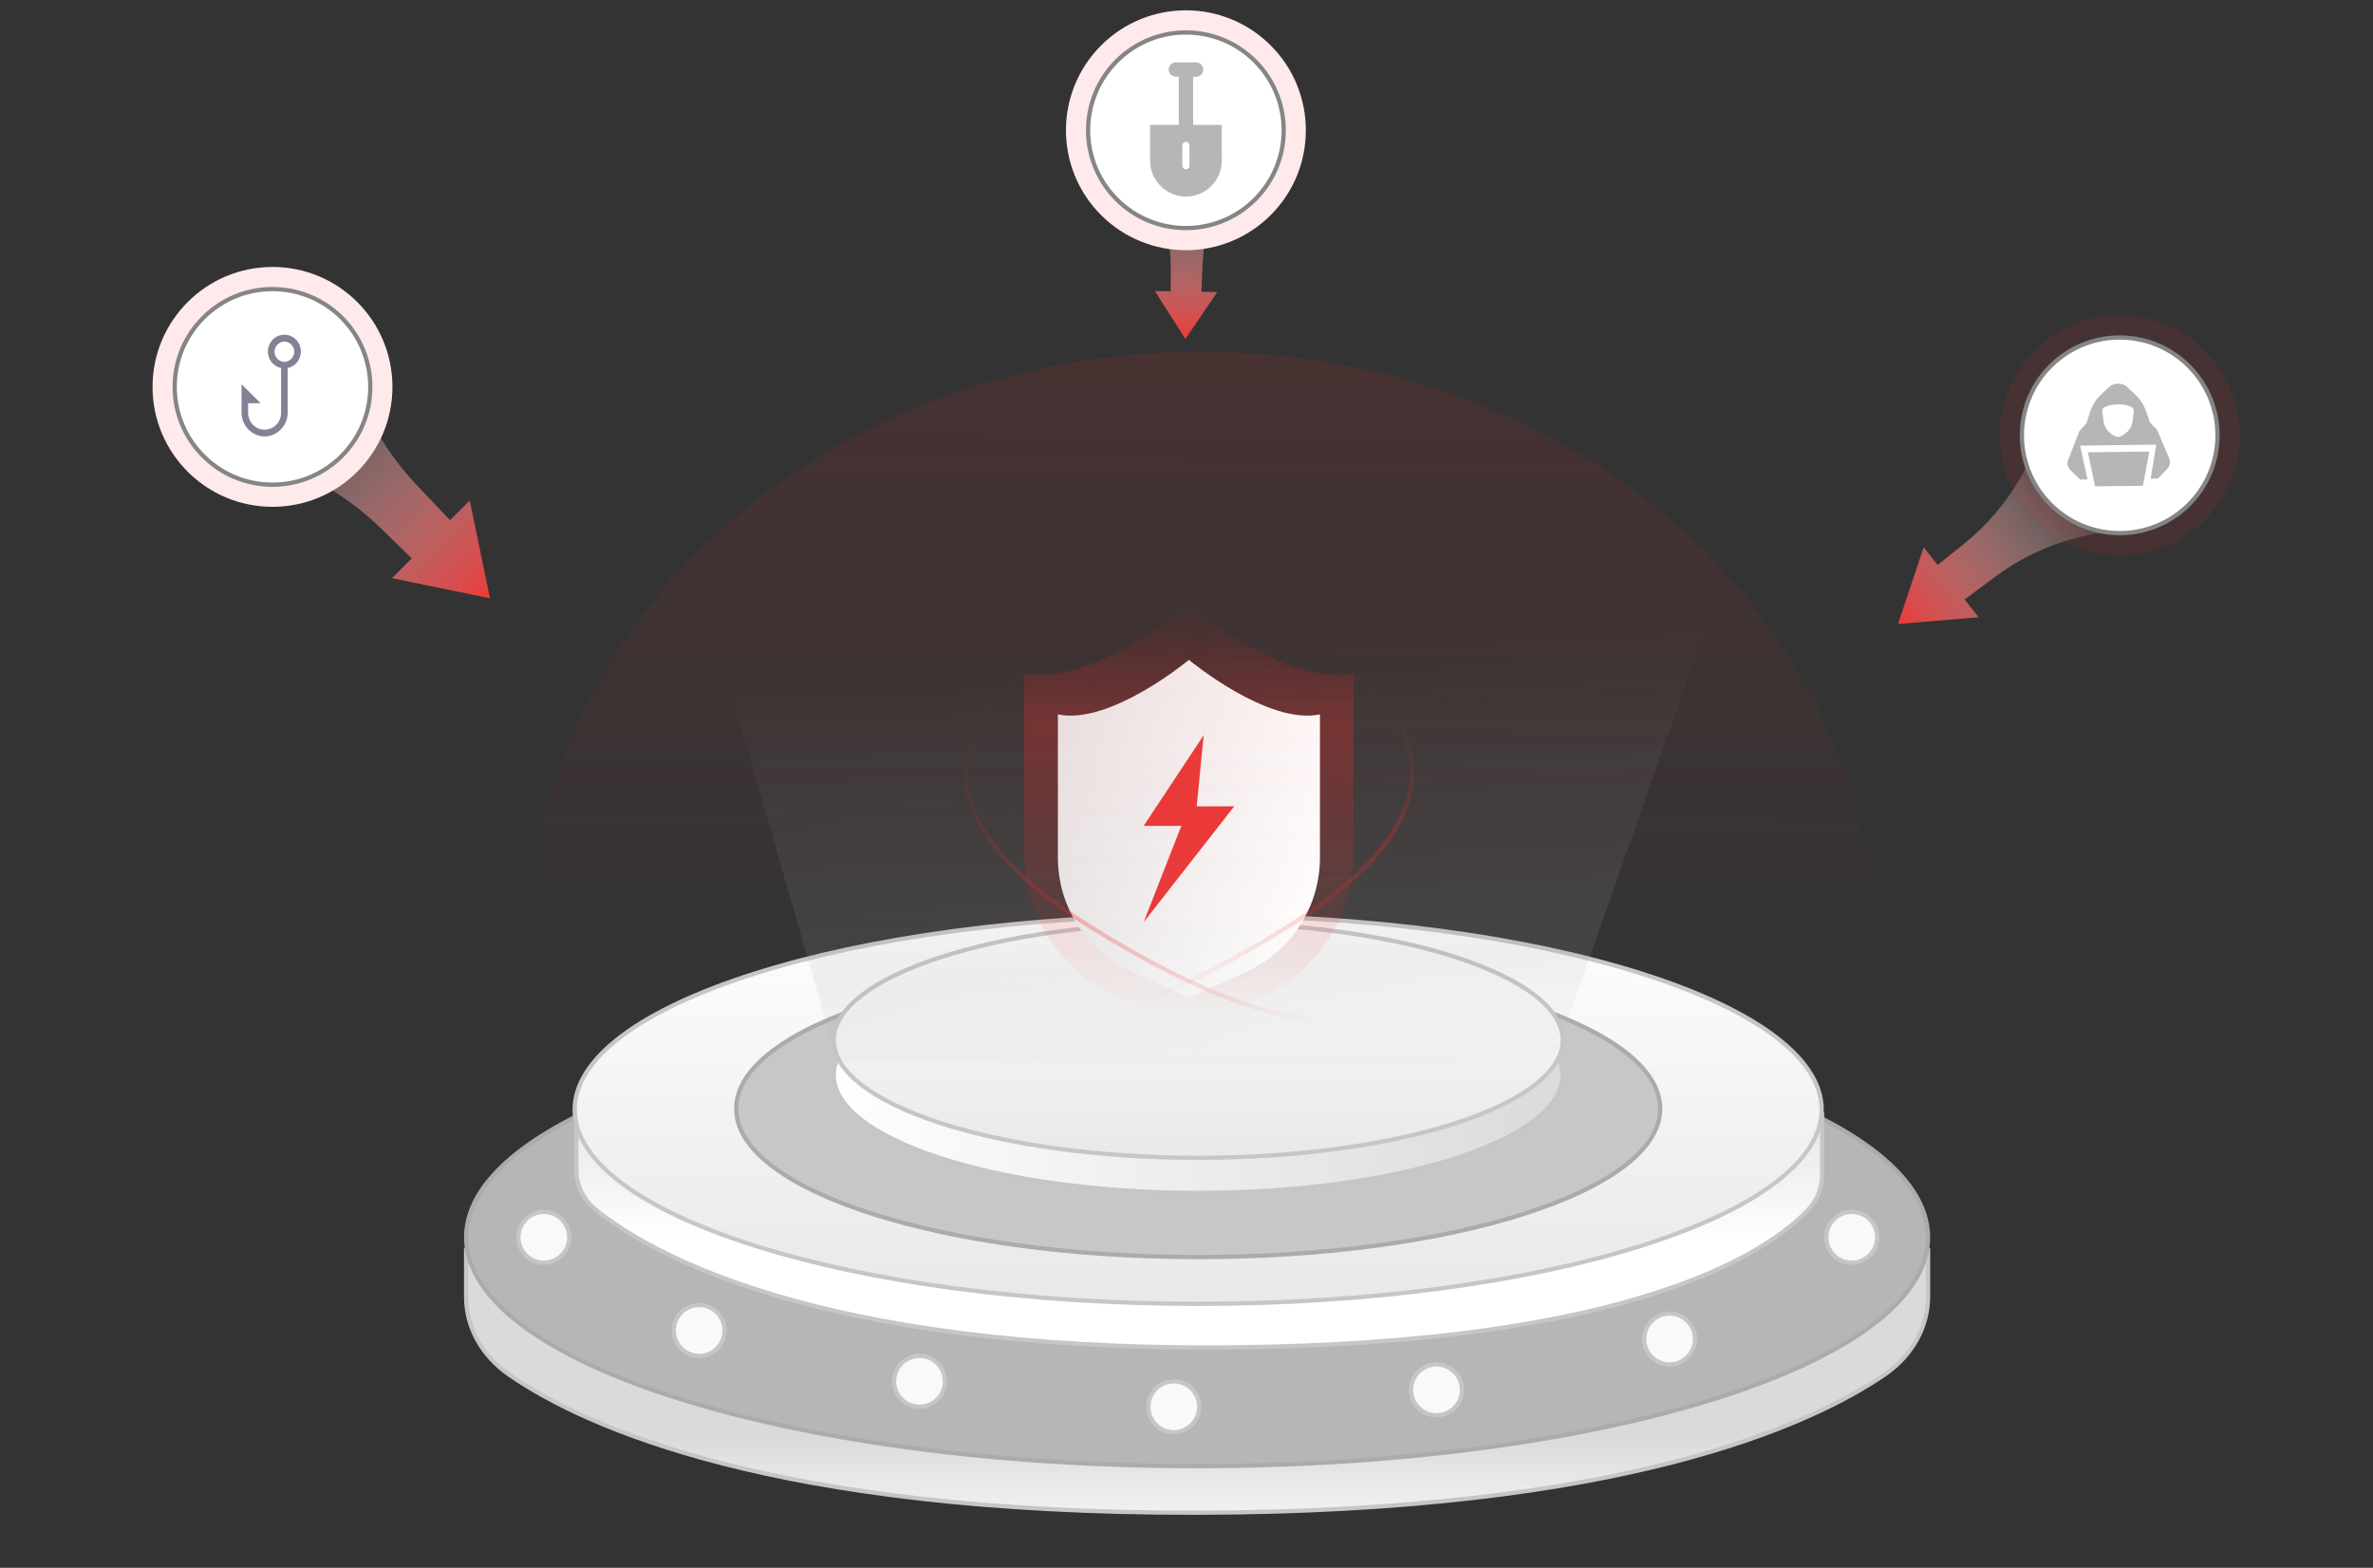 <svg width="560" height="370" viewBox="0 0 560 370" fill="none" xmlns="http://www.w3.org/2000/svg">
<rect x="0" y="0" width="560" height="370" fill="#333333" stroke="none"/>
<g clip-path="url(#clip0_98_136)">
<path d="M110 295V306.122C110 313.262 113.754 320.007 120.203 324.458C137.925 336.691 182.553 357.164 282.5 356.999C382.267 356.834 426.916 336.562 444.702 324.43C451.214 319.989 455 313.207 455 306.031V295H110Z" fill="url(#paint0_linear_98_136)" stroke="#C7C6C6"/>
<path d="M282.5 346C377.769 346 455 321.823 455 292C455 262.177 377.769 238 282.5 238C187.231 238 110 262.177 110 292C110 321.823 187.231 346 282.5 346Z" fill="#B6B6B6" stroke="#ABABAB"/>
<path d="M136 263V276.085C136 279.699 137.673 283.126 140.616 285.506C152.845 295.398 192.062 318.718 289.501 317.983C386.389 317.248 417.718 295.036 426.728 285.477C428.857 283.215 430 280.306 430 277.319V263.01H136V263Z" fill="url(#paint1_linear_98_136)" stroke="#C7C6C6"/>
<path d="M429.89 261.873C429.89 273.986 414.312 285.453 387.426 293.973C360.741 302.43 323.745 307.707 282.754 307.707C241.762 307.707 204.755 302.441 178.081 293.973C151.195 285.453 135.617 273.986 135.617 261.873C135.617 249.76 151.195 238.293 178.081 229.773C204.755 221.316 241.762 216.038 282.754 216.038C323.745 216.038 360.752 221.305 387.426 229.773C414.301 238.293 429.89 249.76 429.89 261.873Z" fill="url(#paint2_linear_98_136)" stroke="#C7C6C6"/>
<path d="M282.764 296.665C342.979 296.665 391.792 280.988 391.792 261.651C391.792 242.313 342.979 226.636 282.764 226.636C222.55 226.636 173.736 242.313 173.736 261.651C173.736 280.988 222.55 296.665 282.764 296.665Z" fill="#C7C7C7" stroke="#ABABAB"/>
<path d="M368.774 253.755C368.774 261.089 359.66 268.041 343.955 273.202C328.355 278.331 306.725 281.521 282.764 281.521C258.803 281.521 237.174 278.331 221.574 273.202C205.858 268.041 196.754 261.089 196.754 253.755C196.754 246.422 205.868 239.47 221.574 234.309C237.174 229.18 258.803 225.99 282.764 225.99C306.725 225.99 328.355 229.18 343.955 234.309C359.671 239.47 368.774 246.422 368.774 253.755Z" fill="url(#paint3_linear_98_136)" stroke="#C7C6C6"/>
<path d="M368.774 245.479C368.774 252.812 359.66 259.764 343.955 264.925C328.355 270.054 306.725 273.244 282.764 273.244C258.803 273.244 237.174 270.054 221.574 264.925C205.858 259.764 196.754 252.812 196.754 245.479C196.754 238.145 205.868 231.193 221.574 226.032C237.174 220.903 258.803 217.713 282.764 217.713C306.725 217.713 328.355 220.903 343.955 226.032C359.671 231.193 368.774 238.145 368.774 245.479Z" fill="url(#paint4_linear_98_136)" stroke="#C7C6C6"/>
<path opacity="0.5" d="M161.369 124.507L197.602 250.491L366.061 251.699L409.204 129.181L161.369 124.507Z" fill="url(#paint5_linear_98_136)"/>
<path d="M280.581 142.831C280.581 142.831 257.192 162.298 241.709 159.002V201.477C241.709 216.123 250.304 229.402 263.657 235.4L280.571 242.999L297.484 235.4C310.837 229.402 319.432 216.123 319.432 201.477V159.002C303.949 162.298 280.56 142.831 280.56 142.831H280.581Z" fill="url(#paint6_linear_98_136)"/>
<path d="M280.581 155.717C280.581 155.717 261.972 171.211 249.647 168.593V202.389C249.647 214.036 256.482 224.612 267.112 229.381L280.571 235.432L294.03 229.381C304.659 224.612 311.494 214.036 311.494 202.389V168.593C299.18 171.211 280.56 155.717 280.56 155.717H280.581Z" fill="url(#paint7_linear_98_136)"/>
<path d="M284.057 173.5L269.888 194.907H278.78L269.888 217.639L291.264 190.297H282.404L284.057 173.5Z" fill="#EA3A3A"/>
<path d="M242.101 159.098C242.101 159.098 201.873 183.981 256.864 218.444C311.855 252.907 325.886 237.202 325.886 237.202" stroke="url(#paint8_linear_98_136)" stroke-miterlimit="10"/>
<path d="M319.05 159.098C319.05 159.098 359.279 183.981 304.288 218.444C249.297 252.907 235.266 237.202 235.266 237.202" stroke="url(#paint9_linear_98_136)" stroke-miterlimit="10"/>
<path opacity="0.44" d="M283.5 362C371.037 362 442 299.544 442 222.5C442 145.456 371.037 83 283.5 83C195.963 83 125 145.456 125 222.5C125 299.544 195.963 362 283.5 362Z" fill="url(#paint10_linear_98_136)"/>
<path d="M279.737 80L287.264 68.924L283.522 68.868L283.788 62.541C284.172 53.041 288.052 43.99 294.646 37.167L320.912 35.044L279.046 18.372L226 33.565L265.806 36.516C272.519 43.676 276.281 53.104 276.291 62.95L276.272 68.748L272.53 68.691L279.737 80Z" fill="url(#paint11_linear_98_136)"/>
<path d="M299.874 50.758C310.929 39.704 310.929 21.782 299.874 10.727C288.82 -0.327 270.898 -0.327 259.843 10.727C248.789 21.782 248.789 39.704 259.843 50.758C270.898 61.812 288.82 61.812 299.874 50.758Z" fill="#FEEAEA"/>
<path d="M296.18 47.064C305.194 38.05 305.194 23.435 296.18 14.421C287.166 5.408 272.552 5.408 263.538 14.421C254.524 23.435 254.524 38.05 263.538 47.064C272.552 56.078 287.166 56.078 296.18 47.064Z" fill="white" stroke="#858585"/>
<path fill-rule="evenodd" clip-rule="evenodd" d="M280.698 34.325V39.105C280.713 39.33 280.616 39.548 280.458 39.705C280.301 39.862 280.091 39.952 279.859 39.945C279.394 39.96 279.012 39.578 279.02 39.105L279.02 34.325C279.005 33.86 279.387 33.478 279.859 33.485C280.323 33.47 280.706 33.852 280.698 34.325ZM282.257 14.706L277.476 14.706C276.547 14.706 275.79 15.463 275.782 16.4C275.782 17.329 276.539 18.086 277.476 18.093H278.18L278.18 29.469L271.421 29.469L271.406 37.922C271.406 40.26 272.358 42.365 273.894 43.901C275.43 45.438 277.528 46.382 279.874 46.389C284.55 46.374 288.327 42.597 288.334 37.929L288.319 29.476L281.56 29.476L281.56 18.101H282.264C282.729 18.101 283.156 17.914 283.463 17.606C283.771 17.299 283.965 16.879 283.958 16.407C283.958 15.478 283.201 14.721 282.264 14.714L282.257 14.706Z" fill="#B6B6B6"/>
<path d="M115.628 141.216L110.859 118.102L106.196 122.765L98.523 114.669C86.982 102.535 80.306 86.522 79.776 69.809L109.322 34L36.888 66.46L-9 152.163L43.575 105.47C60.859 105.767 77.402 112.592 89.854 124.641L97.156 131.784L92.493 136.447L115.638 141.205L115.628 141.216Z" fill="url(#paint12_linear_98_136)"/>
<path d="M64.306 119.612C79.939 119.612 92.612 106.939 92.612 91.306C92.612 75.673 79.939 63 64.306 63C48.673 63 36 75.673 36 91.306C36 106.939 48.673 119.612 64.306 119.612Z" fill="#FEEAEA"/>
<path d="M64.306 114.388C77.054 114.388 87.388 104.054 87.388 91.306C87.388 78.559 77.054 68.225 64.306 68.225C51.559 68.225 41.225 78.559 41.225 91.306C41.225 104.054 51.559 114.388 64.306 114.388Z" fill="white" stroke="#858585"/>
<path d="M71 83C71 80.76 69.289 79 67.111 79C64.933 79 63.222 80.76 63.222 83C63.222 84.92 64.622 86.52 66.333 86.84V97.4C66.333 99.64 64.622 101.4 62.444 101.4C60.267 101.4 58.556 99.64 58.556 97.4V95.16H61.511L57 90.68V97.4C57 100.44 59.489 103 62.444 103C65.4 103 67.889 100.44 67.889 97.4V86.84C69.6 86.52 71 84.92 71 83ZM67.111 85.4C65.867 85.4 64.778 84.28 64.778 83C64.778 81.72 65.867 80.6 67.111 80.6C68.356 80.6 69.444 81.72 69.444 83C69.444 84.28 68.356 85.4 67.111 85.4Z" fill="#828294"/>
<path d="M447.894 147.269L466.921 145.669L463.631 141.474L470.872 136.093C481.741 127.987 495.252 124.18 508.725 125.372L534.64 152.563L515.558 91.235L451.146 46.086L483.578 92.838C481.667 106.7 474.584 119.324 463.701 128.167L457.256 133.343L453.966 129.148L447.901 147.278L447.894 147.269Z" fill="url(#paint13_linear_98_136)"/>
<path d="M517.691 125.007C529.993 115.36 532.146 97.568 522.499 85.266C512.853 72.964 495.06 70.811 482.758 80.458C470.456 90.104 468.304 107.897 477.95 120.199C487.597 132.501 505.389 134.654 517.691 125.007Z" fill="#F12828" fill-opacity="0.1"/>
<path d="M514.467 120.896C524.499 113.03 526.254 98.521 518.388 88.49C510.522 78.459 496.013 76.703 485.982 84.569C475.951 92.435 474.195 106.944 482.061 116.975C489.927 127.006 504.436 128.762 514.467 120.896Z" fill="white" stroke="#858585"/>
<path d="M511.906 108.185L509.055 101.459L507.369 99.711L506.402 96.936C505.896 95.501 505.064 94.218 503.959 93.183L501.697 91.091C500.553 90.343 499.07 90.362 497.935 91.118L495.693 93.255C494.573 94.329 493.742 95.664 493.262 97.144L492.375 99.889L490.734 101.701L488.074 108.486C487.735 109.348 487.949 110.331 488.625 110.98L490.889 113.177L492.637 113.155L490.873 105.165L508.845 104.938L507.547 112.967L509.211 112.946L511.429 110.682C512.067 110.027 512.256 109.05 511.917 108.185L511.906 108.185ZM503.378 98.362C503.4 100.068 502.635 101.636 501.415 102.404L500.785 102.814C500.206 103.171 499.517 103.18 498.93 102.816L498.342 102.463C497.114 101.716 496.332 100.189 496.311 98.493C496.311 98.493 495.918 96.771 496.284 96.406C497.519 95.15 502.086 95.093 503.352 96.317C503.728 96.672 503.378 98.373 503.378 98.373L503.378 98.362Z" fill="#B6B6B6"/>
<path d="M492.705 106.742L494.417 114.786L505.703 114.644L507.212 106.559L492.705 106.742Z" fill="#B6B6B6"/>
<path d="M128.328 298C131.641 298 134.328 295.314 134.328 292C134.328 288.686 131.641 286 128.328 286C125.014 286 122.328 288.686 122.328 292C122.328 295.314 125.014 298 128.328 298Z" fill="#F9F9F9" stroke="#C7C6C6"/>
<path d="M165 320C168.314 320 171 317.314 171 314C171 310.686 168.314 308 165 308C161.686 308 159 310.686 159 314C159 317.314 161.686 320 165 320Z" fill="#F9F9F9" stroke="#C7C6C6"/>
<path d="M217 332C220.314 332 223 329.314 223 326C223 322.686 220.314 320 217 320C213.686 320 211 322.686 211 326C211 329.314 213.686 332 217 332Z" fill="#F9F9F9" stroke="#C7C6C6"/>
<path d="M277 338C280.314 338 283 335.314 283 332C283 328.686 280.314 326 277 326C273.686 326 271 328.686 271 332C271 335.314 273.686 338 277 338Z" fill="#F9F9F9" stroke="#C7C6C6"/>
<path d="M339 334C342.314 334 345 331.314 345 328C345 324.686 342.314 322 339 322C335.686 322 333 324.686 333 328C333 331.314 335.686 334 339 334Z" fill="#F9F9F9" stroke="#C7C6C6"/>
<path d="M394 322C397.314 322 400 319.314 400 316C400 312.686 397.314 310 394 310C390.686 310 388 312.686 388 316C388 319.314 390.686 322 394 322Z" fill="#F9F9F9" stroke="#C7C6C6"/>
<path d="M437 298C440.314 298 443 295.314 443 292C443 288.686 440.314 286 437 286C433.686 286 431 288.686 431 292C431 295.314 433.686 298 437 298Z" fill="#F9F9F9" stroke="#C7C6C6"/>
</g>
<defs>
<linearGradient id="paint0_linear_98_136" x1="282.5" y1="368.232" x2="282.476" y2="338.698" gradientUnits="userSpaceOnUse">
<stop stop-color="white"/>
<stop offset="1" stop-color="#DCD9D9"/>
</linearGradient>
<linearGradient id="paint1_linear_98_136" x1="282.915" y1="292.568" x2="283.051" y2="249.465" gradientUnits="userSpaceOnUse">
<stop stop-color="white"/>
<stop offset="1" stop-color="#DCD9D9"/>
</linearGradient>
<linearGradient id="paint2_linear_98_136" x1="282.764" y1="309.202" x2="282.764" y2="214.534" gradientUnits="userSpaceOnUse">
<stop stop-color="#E9E7E7"/>
<stop offset="1" stop-color="white"/>
</linearGradient>
<linearGradient id="paint3_linear_98_136" x1="195.504" y1="253.755" x2="370.025" y2="253.755" gradientUnits="userSpaceOnUse">
<stop stop-color="white"/>
<stop offset="1" stop-color="#DCD9D9"/>
</linearGradient>
<linearGradient id="paint4_linear_98_136" x1="282.764" y1="274.166" x2="282.764" y2="216.801" gradientUnits="userSpaceOnUse">
<stop stop-color="#E9E7E7"/>
<stop offset="1" stop-color="white"/>
</linearGradient>
<linearGradient id="paint5_linear_98_136" x1="286.558" y1="152.538" x2="291.836" y2="258.969" gradientUnits="userSpaceOnUse">
<stop stop-color="#D3D3D3" stop-opacity="0"/>
<stop offset="0.71" stop-color="#A5A5A5" stop-opacity="0.3"/>
<stop offset="0.99" stop-color="#BABABA" stop-opacity="0"/>
</linearGradient>
<linearGradient id="paint6_linear_98_136" x1="279.755" y1="240.583" x2="281.1" y2="142.173" gradientUnits="userSpaceOnUse">
<stop stop-color="#F12828" stop-opacity="0"/>
<stop offset="0.71" stop-color="#F12828" stop-opacity="0.3"/>
<stop offset="1" stop-color="#F12828" stop-opacity="0"/>
</linearGradient>
<linearGradient id="paint7_linear_98_136" x1="249.647" y1="195.564" x2="311.505" y2="195.564" gradientUnits="userSpaceOnUse">
<stop stop-color="#E9E7E7"/>
<stop offset="1" stop-color="white"/>
</linearGradient>
<linearGradient id="paint8_linear_98_136" x1="232" y1="164" x2="311.5" y2="241" gradientUnits="userSpaceOnUse">
<stop stop-color="#F12828" stop-opacity="0"/>
<stop offset="0.469" stop-color="#F12828" stop-opacity="0.3"/>
<stop offset="1" stop-color="#F12828" stop-opacity="0"/>
</linearGradient>
<linearGradient id="paint9_linear_98_136" x1="271" y1="234" x2="330.5" y2="165.5" gradientUnits="userSpaceOnUse">
<stop stop-color="#F12828" stop-opacity="0"/>
<stop offset="0.71" stop-color="#F12828" stop-opacity="0.3"/>
<stop offset="1" stop-color="#F12828" stop-opacity="0"/>
</linearGradient>
<linearGradient id="paint10_linear_98_136" x1="283.458" y1="234.073" x2="284.18" y2="17.27" gradientUnits="userSpaceOnUse">
<stop stop-color="#F12828" stop-opacity="0"/>
<stop offset="0.86" stop-color="#F12828" stop-opacity="0.3"/>
<stop offset="0.99" stop-color="#F12828" stop-opacity="0"/>
</linearGradient>
<linearGradient id="paint11_linear_98_136" x1="273.378" y1="38.589" x2="272.737" y2="79.812" gradientUnits="userSpaceOnUse">
<stop stop-color="white" stop-opacity="0"/>
<stop offset="1" stop-color="#EA3A3A"/>
</linearGradient>
<linearGradient id="paint12_linear_98_136" x1="55.486" y1="98.418" x2="106.811" y2="149.815" gradientUnits="userSpaceOnUse">
<stop stop-color="white" stop-opacity="0"/>
<stop offset="1" stop-color="#EA3A3A"/>
</linearGradient>
<linearGradient id="paint13_linear_98_136" x1="488.089" y1="103.091" x2="441.839" y2="139.358" gradientUnits="userSpaceOnUse">
<stop stop-color="white" stop-opacity="0"/>
<stop offset="1" stop-color="#EA3A3A"/>
</linearGradient>
<clipPath id="clip0_98_136">
<rect width="560" height="370" fill="white"/>
</clipPath>
</defs>
</svg>
